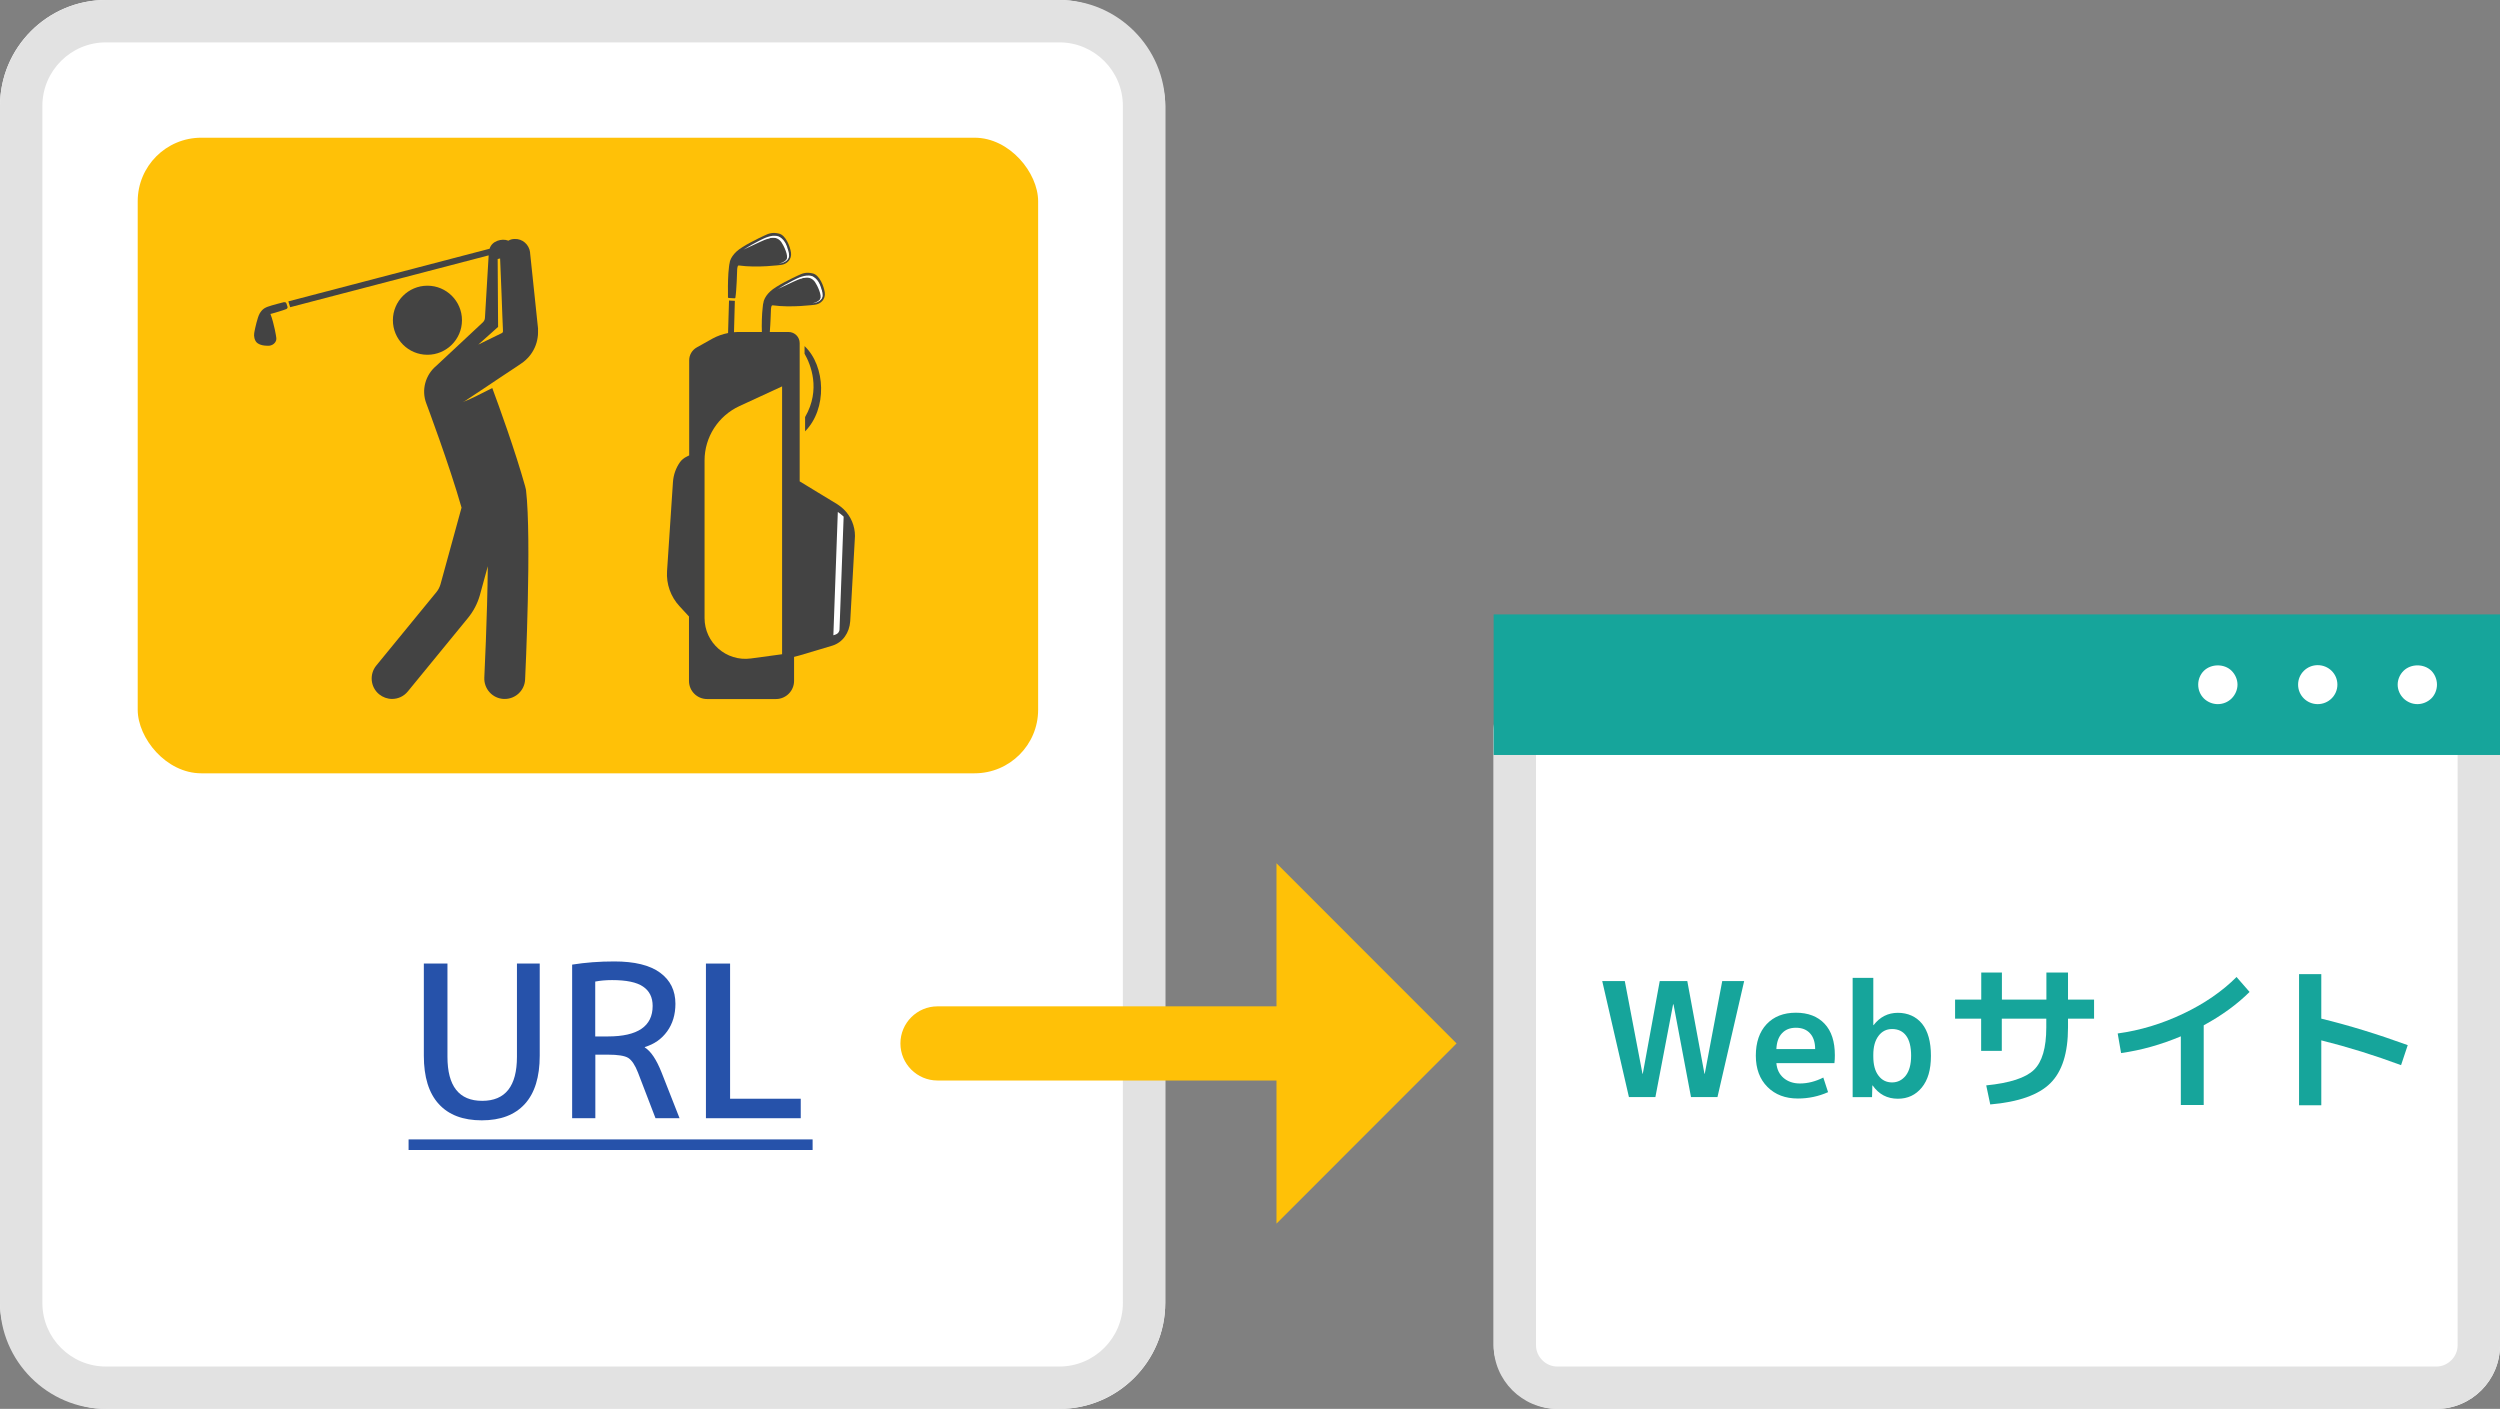 <?xml version="1.0" encoding="UTF-8"?><svg id="_レイヤー_2" xmlns="http://www.w3.org/2000/svg" viewBox="0 0 236 133"><rect x="0" y="0" width="236" height="133" fill="#808080" stroke="none"/><defs><style>.cls-1{fill:#fff;}.cls-2{fill:#ffc107;}.cls-3{fill:#e2e2e2;}.cls-4{fill:#434343;}.cls-5{fill:#16a59b;}.cls-6{fill:#2652aa;}</style></defs><g id="_コンポジション"><g><rect class="cls-1" x="141" y="63" width="95" height="70" rx="6" ry="6"/><path class="cls-3" d="M230,67c1.08,0,2,.92,2,2v58c0,1.08-.92,2-2,2h-83c-1.08,0-2-.92-2-2v-58c0-1.08,.92-2,2-2h83m0-4h-83c-3.3,0-6,2.7-6,6v58c0,3.3,2.7,6,6,6h83c3.3,0,6-2.7,6-6v-58c0-3.3-2.7-6-6-6h0Z"/></g><g><rect class="cls-1" width="110" height="133" rx="10" ry="10"/><path class="cls-3" d="M100,4c3.31,0,6,2.69,6,6V123c0,3.31-2.69,6-6,6H10c-3.31,0-6-2.69-6-6V10c0-3.31,2.69-6,6-6H100m0-4H10C4.5,0,0,4.5,0,10V123c0,5.5,4.5,10,10,10H100c5.5,0,10-4.5,10-10V10c0-5.5-4.5-10-10-10h0Z"/></g><path class="cls-5" d="M157.97,94.81h-.03l-1.67,8.75h-2.5l-2.52-10.95h2.13l1.67,8.75h.03l1.6-8.75h2.6l1.62,8.75h.03l1.65-8.75h2.07l-2.52,10.95h-2.5l-1.65-8.75Z"/><path class="cls-5" d="M167.69,100.36c.05,.59,.28,1.06,.68,1.4s.92,.52,1.54,.52c.74,0,1.48-.19,2.21-.56l.45,1.38c-.9,.4-1.85,.6-2.85,.6-1.18,0-2.14-.36-2.87-1.09-.73-.73-1.1-1.72-1.1-2.96s.34-2.25,1.02-2.97c.68-.72,1.6-1.08,2.76-1.08s2.06,.35,2.71,1.04c.65,.69,.97,1.68,.97,2.97,0,.25-.01,.5-.04,.75h-5.46Zm0-1.33h3.66c0-.65-.17-1.15-.49-1.49-.32-.35-.76-.52-1.33-.52s-.99,.18-1.31,.52c-.33,.35-.5,.85-.53,1.49Z"/><path class="cls-5" d="M174.89,92.31h1.95v4.46h.03c.59-.77,1.36-1.16,2.29-1.16s1.73,.35,2.29,1.04c.55,.69,.83,1.69,.83,3.02s-.29,2.29-.86,2.99c-.58,.71-1.33,1.06-2.26,1.06-1,0-1.79-.41-2.38-1.25h-.03l-.03,1.1h-1.83v-11.25Zm5.52,7.35c0-.84-.16-1.47-.47-1.89-.31-.42-.76-.63-1.33-.63-.53,0-.96,.22-1.28,.65-.33,.44-.49,1.03-.49,1.79v.15c0,.78,.16,1.38,.49,1.81,.32,.43,.75,.64,1.28,.64s.96-.22,1.3-.65c.33-.43,.5-1.06,.5-1.87Z"/><path class="cls-5" d="M184.57,94.36h2.46v-2.55h1.95v2.55h4.2v-2.55h2.04v2.55h2.46v1.8h-2.46v.84c0,2.4-.55,4.15-1.67,5.26-1.11,1.1-3,1.77-5.67,2l-.38-1.8c2.22-.22,3.72-.71,4.5-1.46,.78-.75,1.17-2.09,1.17-4v-.84h-4.2v3.04h-1.95v-3.04h-2.46v-1.8Z"/><path class="cls-5" d="M199.91,97.56c2.12-.29,4.18-.91,6.19-1.87,2-.95,3.68-2.11,5.03-3.46l1.23,1.41c-1.18,1.17-2.62,2.22-4.33,3.15v7.52h-2.16v-6.48c-1.85,.78-3.73,1.31-5.64,1.58l-.32-1.85Z"/><path class="cls-5" d="M217.03,91.96h2.1v4.2c2.6,.63,5.32,1.47,8.16,2.5l-.63,1.89c-2.5-.93-5.01-1.71-7.53-2.34v6.13h-2.1v-12.39Z"/><rect class="cls-5" x="141" y="58" width="95" height="13.27"/><path class="cls-1" d="M229.52,63.32c-.7-.68-1.93-.68-2.63,.01-.34,.34-.55,.81-.55,1.3s.21,.96,.55,1.3c.36,.35,.83,.54,1.31,.54s.96-.19,1.32-.54c.34-.34,.53-.82,.53-1.3s-.19-.96-.53-1.31Z"/><path class="cls-1" d="M218.79,62.79c-1.02,0-1.85,.82-1.85,1.84s.83,1.84,1.85,1.84,1.86-.82,1.86-1.84-.83-1.84-1.86-1.84Z"/><path class="cls-1" d="M208.04,63.33c-.34,.34-.53,.81-.53,1.3s.19,.96,.53,1.3c.36,.35,.83,.54,1.32,.54s.96-.19,1.31-.54c.34-.34,.55-.82,.55-1.3s-.21-.96-.55-1.3c-.68-.69-1.93-.69-2.63,0Z"/><rect class="cls-2" x="13" y="13" width="85" height="60" rx="6" ry="6"/><g><path class="cls-6" d="M42.24,90.96v8.8c0,2.77,1.09,4.16,3.28,4.16s3.28-1.39,3.28-4.16v-8.8h2.15v8.7c0,2.01-.47,3.53-1.41,4.56-.94,1.03-2.29,1.54-4.06,1.54s-3.12-.51-4.06-1.54c-.94-1.03-1.41-2.55-1.41-4.56v-8.7h2.23Z"/><path class="cls-6" d="M56.2,99.56v6h-2.19v-14.5c1.25-.2,2.57-.3,3.98-.3,1.91,0,3.35,.35,4.32,1.06,.97,.71,1.45,1.69,1.45,2.94,0,1.01-.26,1.88-.78,2.6-.52,.72-1.22,1.21-2.11,1.48v.04c.57,.35,1.1,1.14,1.59,2.38l1.69,4.3h-2.27l-1.65-4.3c-.28-.72-.59-1.18-.92-1.39-.34-.21-.98-.31-1.92-.31h-1.19Zm0-1.72h1.19c2.81,0,4.22-.96,4.22-2.88,0-.81-.3-1.42-.91-1.83-.6-.41-1.58-.61-2.92-.61-.6,0-1.13,.05-1.59,.14v5.18Z"/><path class="cls-6" d="M68.92,90.96v12.76h6.67v1.84h-8.95v-14.6h2.29Z"/><path class="cls-6" d="M38.57,108.56v-1h38.14v1H38.57Z"/></g><g><path class="cls-2" d="M122.78,102h-34.28c-1.93,0-3.5-1.57-3.5-3.5s1.57-3.5,3.5-3.5h34.28c1.93,0,3.5,1.57,3.5,3.5s-1.57,3.5-3.5,3.5Z"/><polygon class="cls-2" points="120.5 81.49 120.5 115.51 137.5 98.5 120.5 81.49"/></g><g><g><path class="cls-4" d="M46.13,24.1s-.35,5.89-.35,5.89c0,.18-.09,.34-.22,.46l-4.38,4.09c-1.01,.84-1.43,2.27-.93,3.56,.02,.05,2.17,5.78,3.32,9.82l-1.99,7.25c-.08,.26-.2,.5-.37,.71l-5.69,6.95c-.67,.82-.55,2.04,.27,2.71,.36,.29,.79,.44,1.22,.44,.56,0,1.11-.24,1.49-.71l5.69-6.95c.5-.62,.87-1.31,1.1-2.1l.76-2.77c-.05,4.91-.33,10.43-.33,10.51-.05,1.06,.76,1.97,1.83,2.02,.03,0,.07,0,.1,0,1.02,0,1.87-.8,1.92-1.83,.03-.51,.62-13.31,.09-17.85,0-.05-.02-.1-.03-.15,0-.04-.02-.08-.03-.12,0-.03-.01-.06-.02-.1-.96-3.42-2.47-7.58-3.11-9.3-.91,.47-2.23,1.14-2.82,1.34,.12-.05,.23-.11,.34-.18l2.33-1.55,.85-.57,.3-.2,1.3-.86,.44-.3c.28-.18,.52-.41,.74-.66,.43-.51,.71-1.13,.8-1.77,.03-.16,.04-.32,.04-.49,0-.08,0-.16,0-.24v-.06s0-.03,0-.03v-.06s-.05-.47-.05-.47l-.1-.95-.2-1.91-.4-3.8v-.05c-.09-.73-.72-1.3-1.47-1.26-.21,0-.41,.06-.58,.16-.61-.25-1.57,.03-1.77,.76-.01,0-19,4.97-19,4.97l.17,.55,18.76-4.9Zm1.34,7.21s0,.02,0,.02c0,.03-.03,.06-.05,.08-.01,.01-.03,.02-.04,.03l-2.23,1.09c.86-.76,1.87-1.67,1.87-1.67l-.04-6.41s.09-.01,.23-.05l.14,3.46,.07,1.91,.04,.95,.02,.48v.06s0,.05,0,.05Z"/><path class="cls-4" d="M25.59,29.62l.09-.02c.28-.08,1.02-.29,1.36-.43,.08-.04,.13-.13,.1-.22-.05-.18-.08-.26-.1-.3-.03-.09-.12-.14-.2-.12h-.06s-1.13,.28-1.52,.43c-.1,.04-.2,.08-.31,.15-.17,.11-.31,.27-.44,.49-.21,.37-.43,1.4-.48,1.66-.05,.25-.1,.55,.09,.92,.18,.36,.76,.46,1.12,.46,.05,0,.1,0,.15,0,.23-.02,.44-.13,.56-.29,.11-.14,.16-.3,.13-.48,0-.05-.2-1.32-.55-2.23,.01,0,.03,0,.05-.02Z"/><path class="cls-4" d="M43.61,30.23c0-1.8-1.46-3.26-3.26-3.26s-3.26,1.46-3.26,3.26,1.46,3.26,3.26,3.26,3.26-1.46,3.26-3.26Z"/></g><g><path class="cls-4" d="M68.89,24.77c-.03,.13-.06,.26-.07,.4-.1,.75-.11,1.86-.1,2.31,0,.13,0,.22,0,.31,0,.06,0,.12,0,.17,0,.03,0,.07,0,.1,0,.04,.03,.07,.07,.07,0,0,.55,.03,.55,.03,.04,0,.08-.02,.08-.06,.12-.74,.16-2.44,.17-2.69,.02-.22,.06-.36,.15-.35,1.75,.25,3.98-.05,3.98-.05,.58-.06,1.04-.54,.95-1.16s-.51-1.66-1.14-1.8c-.63-.15-.98,0-1.4,.2-.42,.19-2.08,.99-2.6,1.49-.31,.29-.5,.57-.61,.88,0,.01-.01,.03-.01,.04,0,.02-.02,.05-.02,.08,0,0,0,.01,0,.02Z"/><path class="cls-4" d="M65.04,58.23v6.05c0,.94,.76,1.71,1.71,1.71h6.5c.94,0,1.71-.77,1.71-1.71v-2.27c.17-.05,.35-.09,.53-.14l3.08-.92c1.01-.31,1.61-1.24,1.69-2.29l.45-8.06c0-.96-.39-1.87-1.06-2.52-.17-.16-.35-.31-.55-.44-.03-.02-.06-.04-.09-.06l-1.4-.85-.33-.2-1.79-1.09v-13.05c0-.58-.47-1.05-1.05-1.05h-1.77c.07-.82,.1-1.97,.11-2.17,.02-.22,.06-.36,.15-.35,1.75,.25,3.98-.05,3.98-.05,.58-.06,1.04-.54,.95-1.16s-.51-1.66-1.14-1.8c-.63-.15-.98,0-1.4,.2-.42,.19-2.08,.99-2.6,1.49-.31,.29-.5,.57-.61,.88,0,.01-.01,.03-.01,.04,0,.02-.02,.05-.02,.08,0,0,0,.01,0,.02-.04,.13-.06,.26-.07,.4-.1,.75-.11,1.86-.09,2.31,0,.06,0,.08,0,.11h-2.27c-.12,0-.24,.01-.36,.02l.08-2.96-.55-.03-.09,3.07c-.51,.1-1,.27-1.46,.52l-1.5,.84c-.44,.25-.71,.71-.71,1.21v8.98l-.24,.12c-.25,.12-.47,.3-.63,.52-.38,.54-.61,1.18-.66,1.85l-.56,8.44c-.08,1.21,.34,2.4,1.16,3.29l.93,1.01Z"/><path class="cls-4" d="M76,40.72c2.1-2.12,1.95-6.16-.05-8.05v.72c.57,.99,1.56,3.38,.05,5.98v1.35Z"/><g><g><path class="cls-1" d="M70.19,23.56c.49-.3,.99-.59,1.51-.85,.13-.07,.26-.13,.39-.19,.13-.06,.27-.12,.41-.16,.14-.05,.29-.08,.44-.1,.08,0,.15-.01,.23,0,.08,0,.16,.01,.23,.03,.15,.04,.29,.12,.41,.23,.12,.1,.21,.22,.29,.35,.15,.26,.25,.54,.32,.82,.02,.07,.03,.14,.05,.21,.01,.07,.02,.15,.02,.23,0,.16-.07,.31-.18,.42-.1,.11-.24,.19-.37,.24-.14,.05-.28,.08-.43,.09,.07-.01,.14-.03,.21-.05,.07-.02,.13-.05,.2-.08,.13-.06,.24-.15,.33-.25,.08-.11,.13-.24,.13-.37,0-.07-.01-.13-.03-.2-.02-.07-.04-.14-.06-.21-.08-.27-.18-.54-.33-.77-.08-.12-.16-.23-.26-.31-.1-.09-.22-.15-.34-.19-.06-.02-.13-.03-.19-.03-.07,0-.14,0-.2,0-.14,.01-.27,.05-.41,.09-.27,.08-.53,.2-.8,.32-.52,.24-1.04,.49-1.57,.73Z"/><path class="cls-1" d="M74.24,24.51c.24-.34-.28-1.37-.47-1.64-.19-.27-.52-.53-1.1-.39s-.07-.08-.07-.08l.57-.04h.36s.19,.14,.19,.14l.19,.24,.22,.25,.08,.19,.04,.21,.07,.16,.07,.13v.13s.04,.14,.04,.14v.3s-.09,.2-.09,.2l-.08,.06Z"/></g><g><path class="cls-1" d="M73.36,27.32c.49-.3,.99-.59,1.51-.85,.13-.07,.26-.13,.39-.19,.13-.06,.27-.12,.41-.16,.14-.05,.29-.08,.44-.1,.08,0,.15-.01,.23-.01,.08,0,.16,.01,.23,.03,.15,.04,.29,.12,.41,.23,.12,.1,.21,.22,.29,.35,.15,.26,.25,.54,.32,.82,.02,.07,.03,.14,.05,.21,.01,.08,.02,.15,.02,.23,0,.16-.07,.31-.18,.42-.1,.11-.24,.19-.37,.24-.14,.05-.28,.08-.43,.09,.07-.01,.14-.03,.21-.05,.07-.02,.13-.05,.2-.08,.13-.06,.24-.15,.33-.25,.09-.11,.13-.24,.13-.37,0-.07,0-.13-.03-.2-.02-.07-.04-.14-.06-.21-.08-.27-.18-.54-.33-.77-.08-.12-.16-.23-.26-.31-.1-.09-.22-.15-.34-.19-.06-.02-.13-.03-.19-.03-.07,0-.14,0-.2,0-.14,.01-.27,.05-.41,.09-.27,.08-.53,.2-.8,.32-.52,.24-1.04,.49-1.57,.73Z"/><path class="cls-1" d="M77.41,28.27c.24-.34-.28-1.37-.47-1.64s-.52-.53-1.1-.39-.07-.08-.07-.08l.57-.04h.36s.19,.14,.19,.14l.19,.24,.22,.25,.08,.19,.04,.21,.07,.16,.07,.13v.13s.04,.14,.04,.14v.3s-.09,.2-.09,.2l-.08,.06Z"/></g><g><path class="cls-1" d="M79.64,48.77l-.39,10.64c0,.23-.16,.43-.39,.5l-.19,.06,.42-11.64c.2,.13,.38,.28,.55,.44Z"/><path class="cls-2" d="M73.83,36.47v25.29l-2.95,.4c-2.32,.31-4.37-1.49-4.37-3.82v-14.87c0-2.2,1.28-4.2,3.28-5.13l4.05-1.87Z"/></g></g></g></g></g></svg>